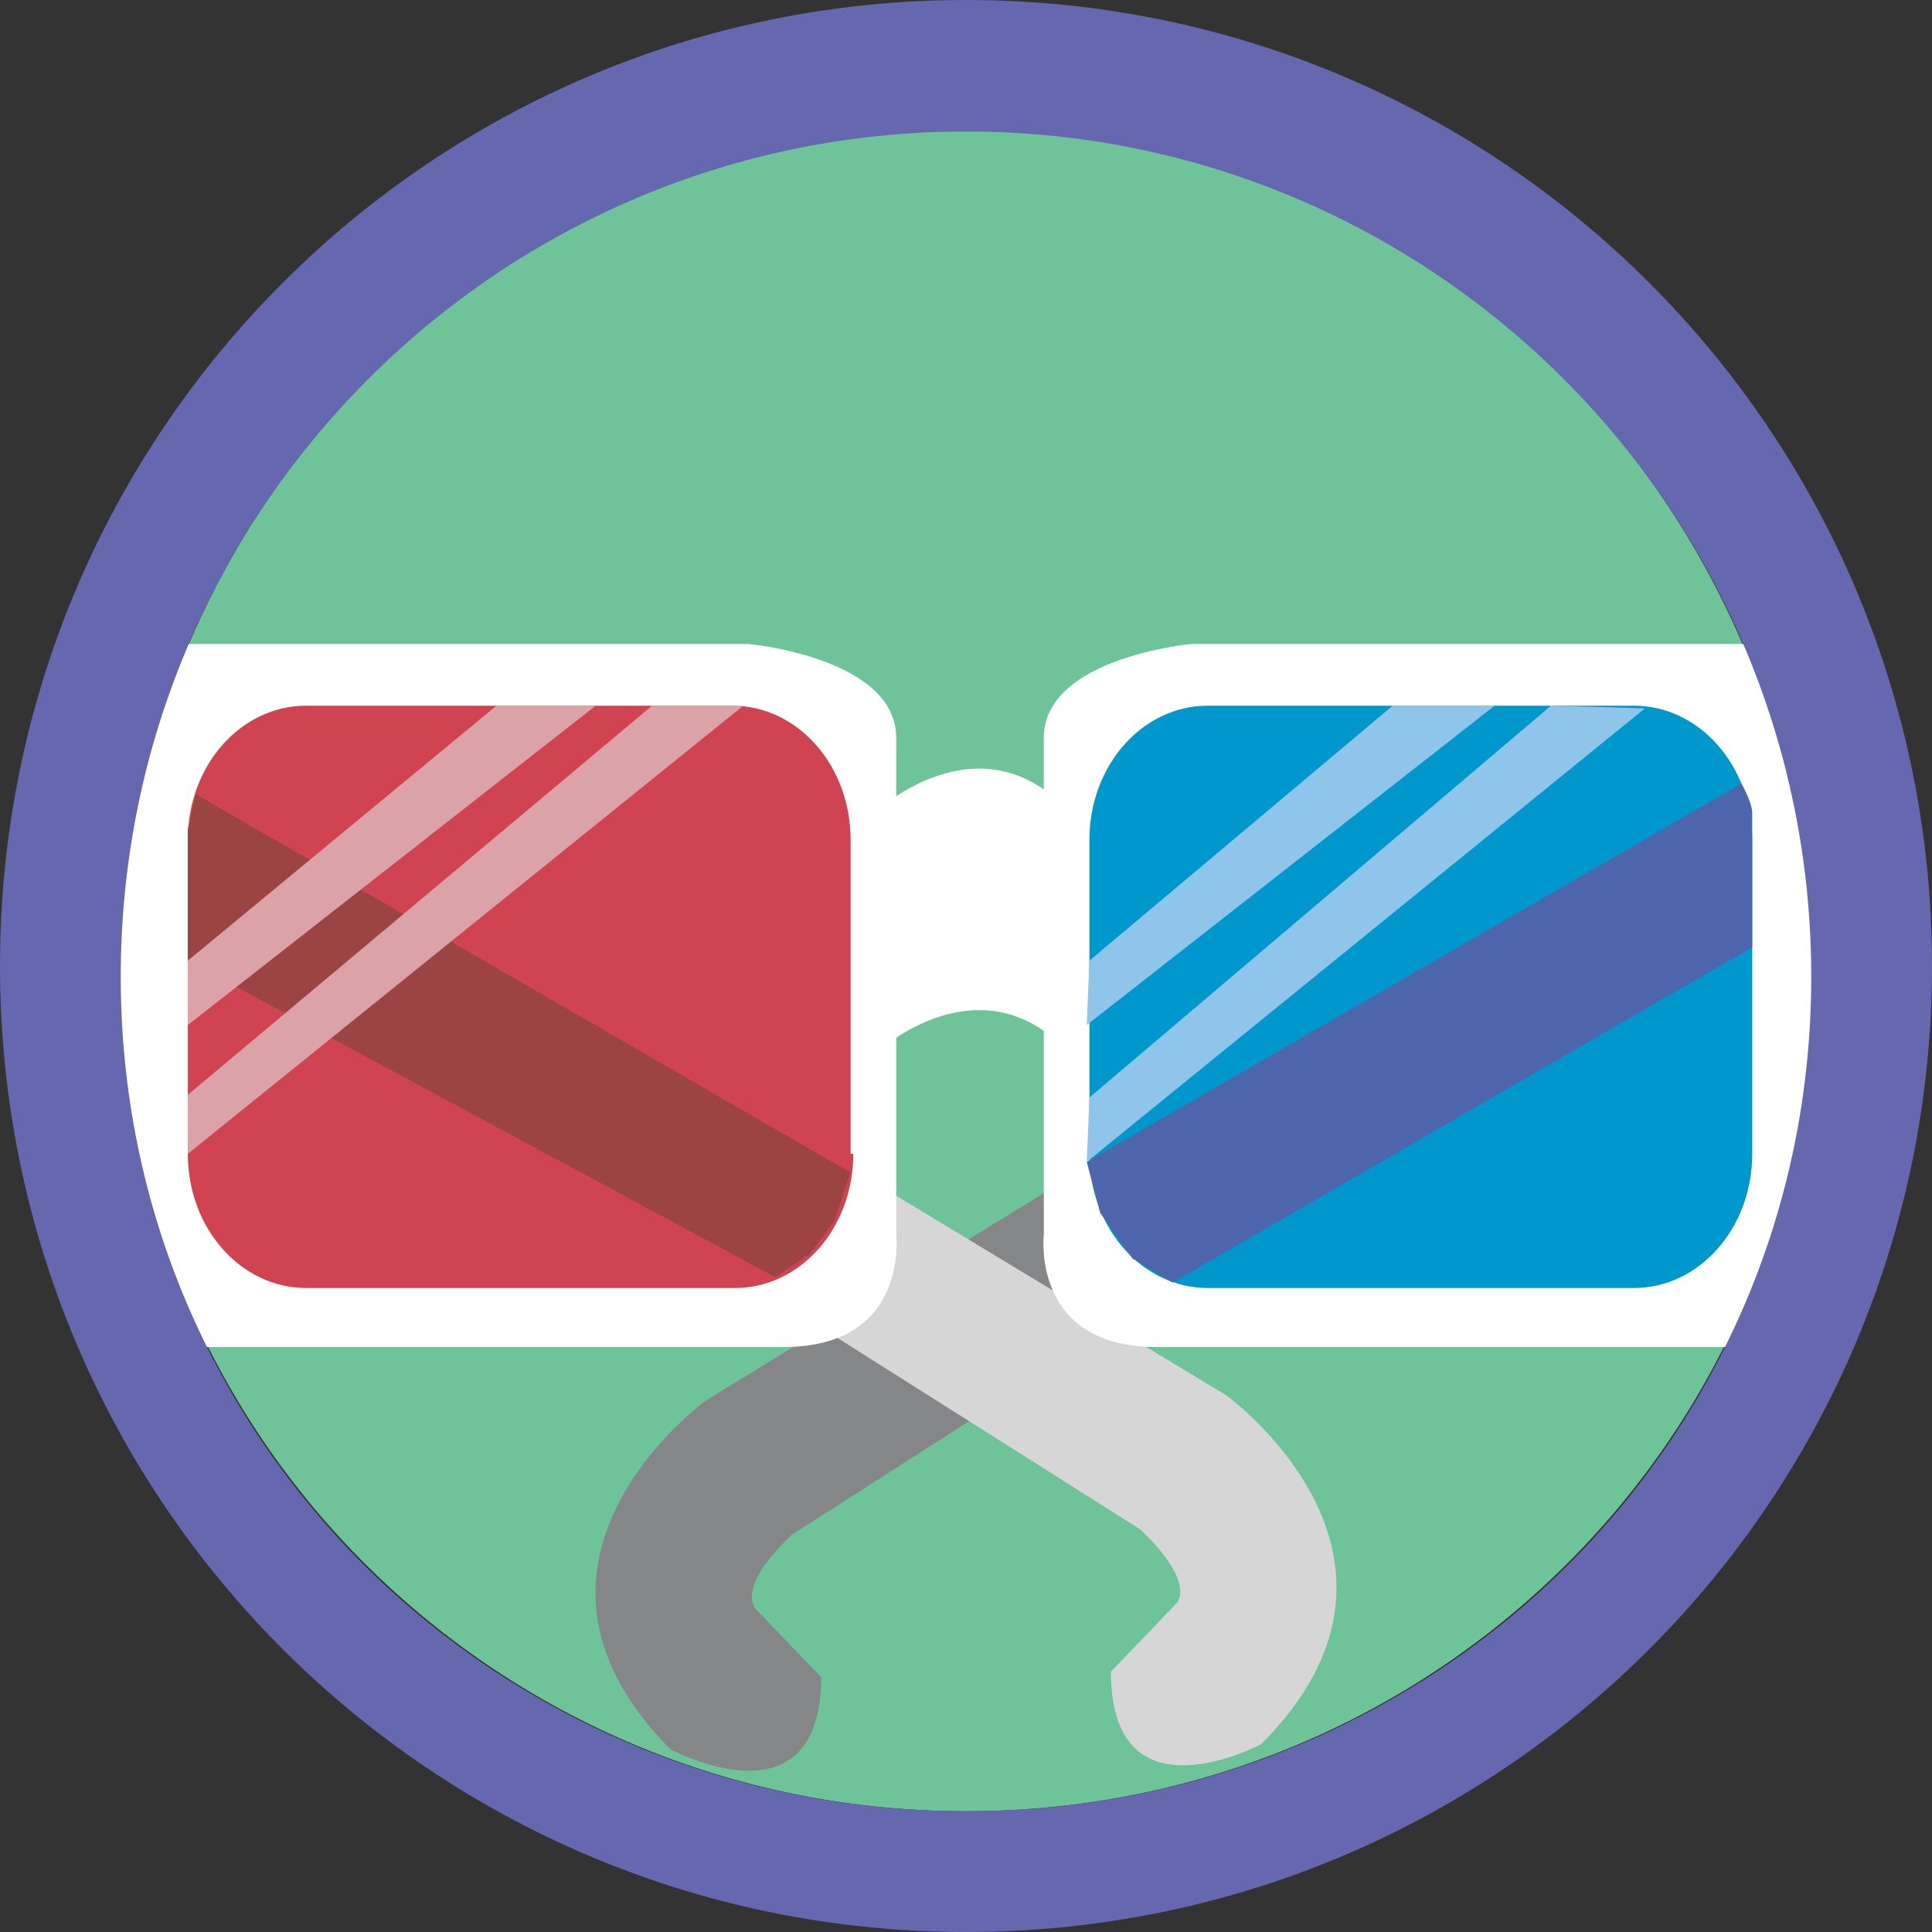 <?xml version="1.0" encoding="utf-8"?>
<!-- Generator: Adobe Illustrator 18.1.0, SVG Export Plug-In . SVG Version: 6.00 Build 0)  -->
<svg version="1.1" id="Layer_1" xmlns="http://www.w3.org/2000/svg" xmlns:xlink="http://www.w3.org/1999/xlink" x="0px" y="0px"
	 viewBox="0 0 72 72" enable-background="new 0 0 72 72" xml:space="preserve">
<rect x="0" y="0" width="72" height="72" fill="#333333" stroke="none"/>
<path fill="#6EC498" d="M67.5,36.4c0,17.2-14.1,31.1-31.5,31.1c-17.4,0-31.5-13.9-31.5-31.1S18.6,4.5,36,4.5
	C53.4,4.5,67.5,19.3,67.5,36.4z"/>
<path fill="#848687" d="M68.5,26.3L26.3,52.2c0,0-8.3,6-1.3,13c0,0,5.6,3,5.6-2.7l-2.4-2.5c0,0-0.9-0.7,1.3-2.8l40.6-26L68.5,26.3z"
	/>
<path fill="#D6D6D6" d="M3.2,26.3L45.7,52c0,0,8.3,6,1.3,13c0,0-5.6,3-5.6-2.7l2.4-2.5c0,0,0.9-0.7-1.3-2.8L1.7,31.2L3.2,26.3z"/>
<path fill="#FFFFFF" d="M65.3,24H44.4c0,0-5.5,0.5-5.5,3.5s0,18.5,0,18.5s-0.5,4.2,4.2,4.2h24C67.1,50.3,74.6,26.4,65.3,24z"/>
<path fill="#0098CC" d="M40.6,43c0,2.8,2,5,4.4,5h15.9c2.4,0,4.4-2.2,4.4-5V31.3c0-2.8-2-5-4.4-5H45c-2.4,0-4.4,2.2-4.4,5V43z"/>
<path fill="#4D66AB" d="M65.3,35.3L43.7,47.8l-1.5-0.9L41,45.2l-0.5-1.9l24.4-14.1c0,0,0.4,0.7,0.4,1.1V35.3z"/>
<path fill="#FFFFFF" d="M7,24h20.9c0,0,5.5,0.5,5.5,3.5s0,18.5,0,18.5s0.5,4.2-4.2,4.2h-24C5.2,50.3-2.3,26.4,7,24z"/>
<path fill="#6567AF" d="M36,0C16.1,0,0,16.1,0,36c0,19.9,16.1,36,36,36c19.9,0,36-16.1,36-36C72,16.1,55.9,0,36,0z M36,67.5
	c-17.4,0-31.5-13.7-31.5-31.1C4.5,19,18.6,4.9,36,4.9c17.4,0,31.5,14.1,31.5,31.5C67.5,53.8,53.4,67.5,36,67.5z"/>
<path fill="#CF4450" d="M31.8,43c0,2.8-2,5-4.4,5H11.4C9,48,7,45.8,7,43V31.3c0-2.8,2-5,4.4-5h15.9c2.4,0,4.4,2.2,4.4,5V43z"/>
<path fill="#FFFFFF" d="M32.7,39.2c0,0,3.8-3.5,7.1,0v-9c-3.3-3.5-7.1,0-7.1,0V39.2z"/>
<polygon fill="#90C5EB" points="51.9,26.3 40.6,35.8 40.5,38.2 55.7,26.3 "/>
<polygon fill="#90C5EB" points="57.8,26.3 40.6,40.9 40.5,43.3 61.3,26.4 "/>
<path fill="#9C4343" d="M7,35.8l21.9,11.8l1.3-0.9l0.9-1.2l0.6-1.8L7.3,29.6c0,0-0.2,0.9-0.3,1.3V35.8z"/>
<polygon fill="#DBA2A8" points="18.5,26.3 7,35.8 7,38.2 22.2,26.3 "/>
<polygon fill="#DBA2A8" points="24.3,26.3 7,40.8 7,43 27.7,26.3 "/>
<g>
</g>
<g>
</g>
<g>
</g>
<g>
</g>
<g>
</g>
<g>
</g>
<g>
</g>
<g>
</g>
<g>
</g>
<g>
</g>
<g>
</g>
<g>
</g>
<g>
</g>
<g>
</g>
<g>
</g>
<g>
</g>
</svg>
